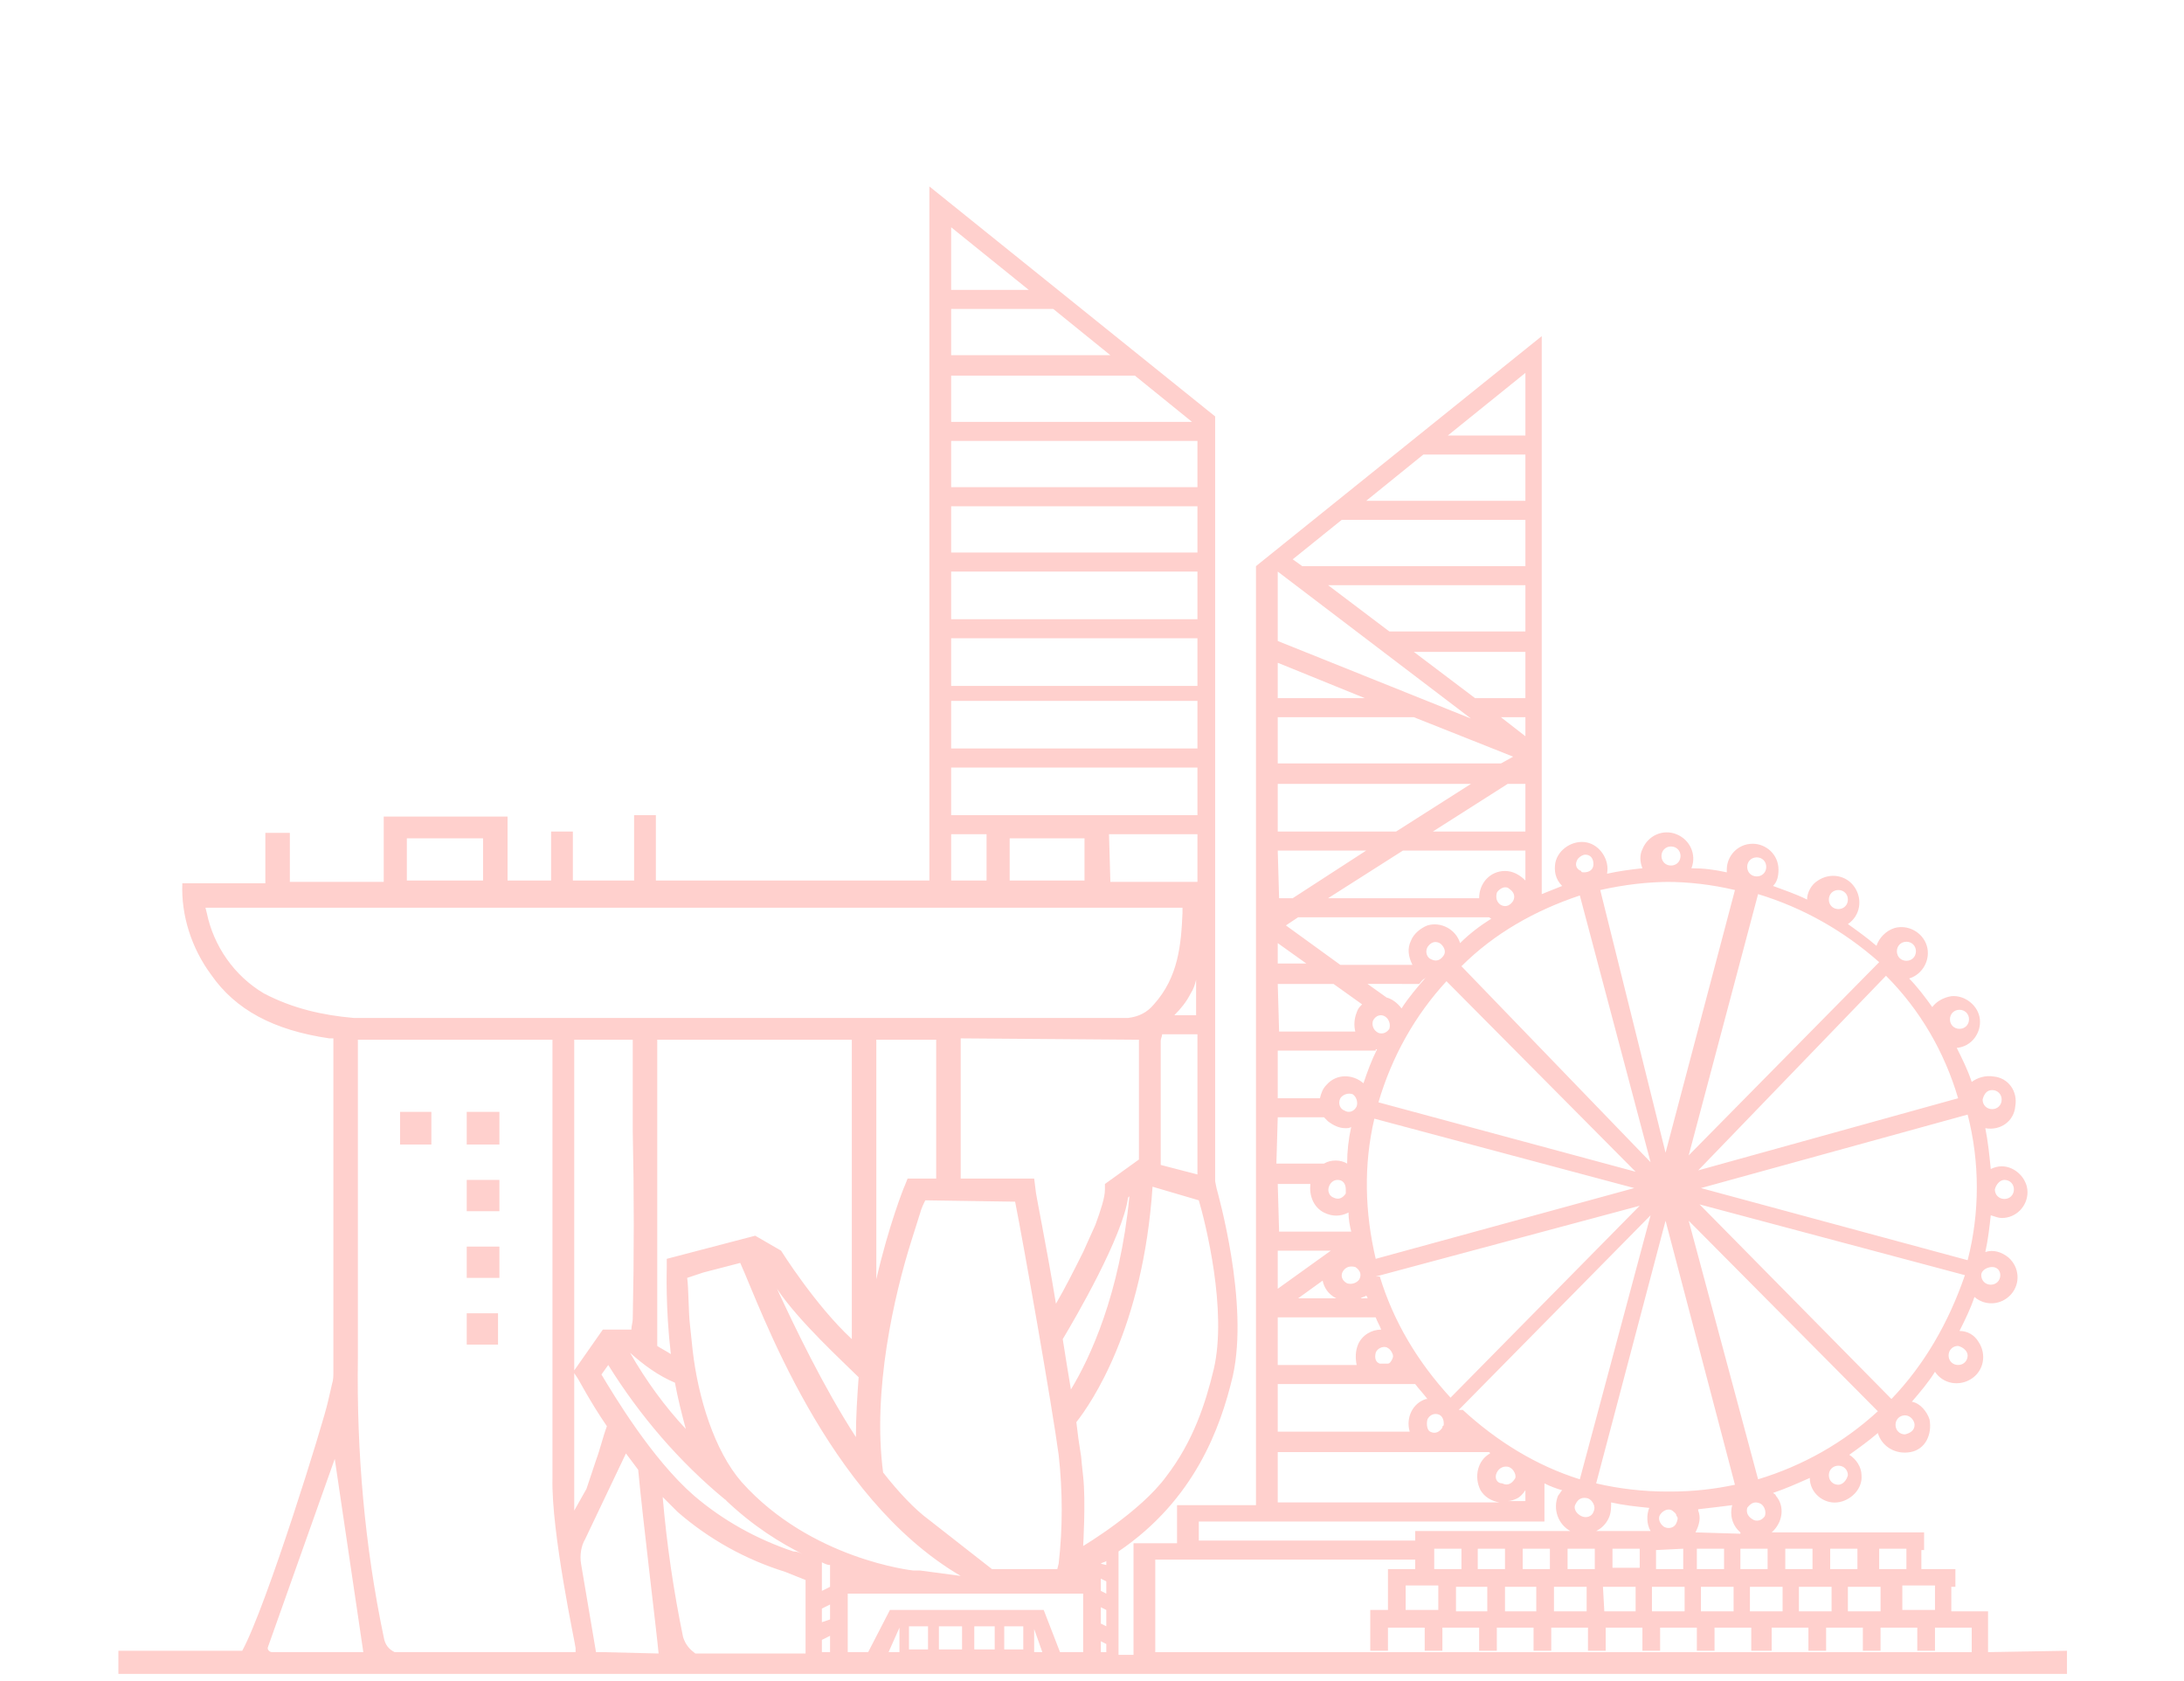 <?xml version="1.0" encoding="utf-8"?>
<!-- Generator: Adobe Illustrator 23.0.3, SVG Export Plug-In . SVG Version: 6.00 Build 0)  -->
<svg version="1.1" id="图层_1" xmlns="http://www.w3.org/2000/svg" xmlns:xlink="http://www.w3.org/1999/xlink" x="0px" y="0px"
	 viewBox="0 0 160.5 123.5" style="enable-background:new 0 0 160.5 123.5;" xml:space="preserve">
<style type="text/css">
	.st0{opacity:0.5;}
	.st1{fill:#FFA19B;}
</style>
<g class="st0">
	<rect x="34.3" y="86.7" class="st1" width="2.4" height="2.3"/>
	<polygon class="st1" points="34.3,84.1 36.7,84.1 36.7,81.7 34.3,81.7 	"/>
	<rect x="29.4" y="81.7" class="st1" width="2.3" height="2.4"/>
	<rect x="34.3" y="91.6" class="st1" width="2.4" height="2.3"/>
	<rect x="34.3" y="96.5" class="st1" width="2.3" height="2.3"/>
	<path class="st1" d="M146.1,121.4v-3h-2.7v-1.8h0.3v-1.3h-2.5v-1.4h0.2v-1.3h-11.2c0.8-0.7,1-1.9,0.3-2.7c0-0.1-0.1-0.1-0.2-0.2
		c0.9-0.3,1.8-0.7,2.7-1.1c0,1.1,1,1.9,2,1.8s1.9-1,1.8-2c0-0.6-0.4-1.2-0.9-1.5c0.7-0.5,1.4-1,2.1-1.6c0.3,1,1.3,1.6,2.4,1.4
		s1.6-1.3,1.4-2.4c-0.2-0.6-0.7-1.2-1.3-1.3c0.6-0.7,1.2-1.4,1.7-2.2c0.6,0.9,1.8,1.1,2.7,0.5s1.1-1.8,0.5-2.7
		c-0.3-0.5-0.8-0.8-1.4-0.8c0.4-0.8,0.8-1.6,1.1-2.5c0.8,0.7,2,0.6,2.7-0.2c0.7-0.8,0.6-2-0.2-2.7c-0.5-0.4-1.1-0.6-1.7-0.4
		c0.2-0.9,0.3-1.8,0.4-2.7c0.3,0.1,0.6,0.2,0.8,0.2c1.1,0,1.9-0.9,1.9-1.9s-0.9-1.9-1.9-1.9l0,0c-0.3,0-0.6,0.1-0.8,0.2
		c-0.1-1-0.2-2-0.4-3c1.1,0.2,2.1-0.5,2.2-1.6c0.2-1.1-0.5-2.1-1.6-2.2c-0.6-0.1-1.2,0.1-1.6,0.4c-0.3-0.9-0.7-1.7-1.1-2.5
		c1.1-0.1,1.8-1.1,1.7-2.1s-1.1-1.8-2.1-1.7c-0.6,0.1-1.1,0.4-1.4,0.8c-0.5-0.7-1.1-1.5-1.7-2.1c1-0.3,1.6-1.4,1.3-2.4
		s-1.4-1.6-2.4-1.3c-0.6,0.2-1.1,0.7-1.3,1.3c-0.7-0.6-1.4-1.1-2.1-1.6c0.9-0.6,1.1-1.8,0.5-2.7s-1.8-1.1-2.7-0.5
		c-0.5,0.3-0.8,0.9-0.8,1.4c-0.8-0.4-1.7-0.7-2.5-1c0.3-0.3,0.4-0.7,0.4-1.2c0-1.1-0.9-1.9-1.9-1.9c-1.1,0-1.9,0.9-1.9,1.9
		c0,0.1,0,0.2,0,0.2c-0.9-0.2-1.7-0.3-2.6-0.3c0.4-1-0.1-2.1-1.1-2.5s-2.1,0.1-2.5,1.1c-0.2,0.4-0.2,0.9,0,1.4
		c-0.9,0.1-1.7,0.2-2.6,0.4c0.2-1-0.5-2.1-1.5-2.3s-2.1,0.5-2.3,1.5c-0.1,0.6,0,1.2,0.5,1.7c-0.5,0.2-1,0.4-1.5,0.6v-41l-21,16.9v69
		h-5.8v2.8h-3.2v8.2h-1.1v-0.2V120v-1.2v-1.2v-1v-1.2V114c5.6-3.8,7.5-9.1,8.4-12.9c1.2-5.4-1.1-13.4-1.2-13.8l-0.1-0.5l0,0V30.6
		l-21-16.9v51H48.2v-4.8h-1.6v4.8h-4.5v-3.6h-1.6v3.6h-3.2V60h-9.1v4.8h-6.9v-3.6h-1.8v3.7h-6.1c-0.1,2.4,0.7,4.8,2.1,6.7
		c1.8,2.6,4.6,4.1,8.7,4.7h0.3v24.5c0,0.3,0,0.6-0.1,0.9l-0.3,1.3c-0.3,1.4-4.5,15-6.3,18.3H8.7v1.7h143.2v-1.7L146.1,121.4
		L146.1,121.4z M147.3,86.7L147.3,86.7L147.3,86.7c0.4,0,0.7,0.3,0.7,0.7s-0.3,0.7-0.7,0.7s-0.7-0.3-0.7-0.7
		C146.7,87,147,86.7,147.3,86.7z M28.2,120.3c-1.4-6.7-2-13.6-1.9-20.5V76.4h14.3v32.2c-0.1,4,1.7,12.3,1.7,12.5v0.3H29
		C28.6,121.2,28.3,120.9,28.2,120.3z M70.6,85.4c0-2.7,0-5.4,0-8.2v-0.9l13.1,0.1v8.8L81.2,87v0.4c0,0.6-0.3,1.5-0.7,2.6l-0.9,2
		c-0.6,1.2-1.3,2.6-2,3.8c-0.7-4.3-1.5-8.1-1.5-8.4L76,86.6h-5.4V85.4z M66.1,121.4h-0.8l0.8-1.8V121.4z M68.2,121.2h-1.4v-1.7h1.4
		V121.2z M70.7,121.2H69v-1.7h1.7V121.2z M73.1,121.2h-1.5v-1.7h1.5V121.2z M75.2,121.2h-1.4v-1.7h1.4V121.2z M77.9,121.4l-1.2-3.1
		H65.4l-1.6,3.1h-1.5v-4.3h5.3h6.7h5.3v4.3H77.9z M76.6,121.4H76v-1.7L76.6,121.4z M44.3,121.4c-0.3,0-0.5,0-0.5,0l-1.1-6.5
		c-0.1-0.6,0-1.3,0.3-1.8l3-6.3c0.3,0.4,0.6,0.8,0.9,1.2c0.3,3.3,1.4,12.3,1.5,13.5L44.3,121.4L44.3,121.4z M42.2,100.9l0.2,0.3
		c0.1,0.1,0.9,1.7,2.2,3.6c-0.3,0.8-0.5,1.7-0.8,2.5c-0.2,0.6-0.4,1.2-0.6,1.8l-0.1,0.3l-0.9,1.6C42.2,111,42.2,100.9,42.2,100.9z
		 M46.3,99.4c1,0.9,2.1,1.7,3.3,2.2c0.2,1.1,0.5,2.3,0.8,3.4C48.9,103.4,47.5,101.5,46.3,99.4L46.3,99.4z M53.3,110.2
		C53.4,110.2,53.4,110.3,53.3,110.2c2.1,2,4.1,3.2,5.7,4c-0.2-0.1-0.4-0.2-0.7-0.2c-2.7-0.9-5.2-2.3-7.3-4.1
		c-3.1-2.7-5.9-7.4-6.8-8.9l0.5-0.7C47,104,49.9,107.4,53.3,110.2z M63.1,101.2c-0.1,1.4-0.2,2.9-0.2,4.4c-2.4-3.7-4.5-8.1-5.8-10.9
		C58.7,97.1,62,100.1,63.1,101.2z M70.6,115.8l-3-0.4h-0.5c0,0-7.5-0.8-12.6-6.5c-2-2.3-3.2-6.2-3.6-9.7l-0.2-1.9
		c-0.1-0.8-0.1-2.8-0.2-3.4l1.2-0.4l2.7-0.7C55.9,96.1,60.7,110,70.6,115.8z M74.6,88.3c0.6,3,2.7,14.9,3.2,18.6
		c0.3,2.7,0.3,5.4,0,8l-0.1,0.4h-4.8l-4.6-3.6c-1.1-0.8-2.3-2.1-3.4-3.5c-0.8-6,0.8-13,2.1-17.1l0.6-1.9c0.1-0.4,0.3-0.8,0.4-1
		L74.6,88.3L74.6,88.3z M61,120.2v1.2h-0.6v-0.9L61,120.2z M60.4,119.2v-1l0.6-0.3v1.1L60.4,119.2z M61,116.6l-0.6,0.3v-2.1
		c0.2,0.1,0.4,0.2,0.6,0.2V116.6z M50.2,120.3c-0.7-3.4-1.2-6.8-1.5-10.3c0.4,0.4,0.7,0.7,1.1,1.1c2.3,2,5,3.5,7.9,4.4
		c0.5,0.2,1,0.4,1.5,0.6v1.4v1.3v0.9v1.8h-8.1C50.7,121.2,50.4,120.9,50.2,120.3z M78.7,102.1c-0.2-1.2-0.4-2.4-0.6-3.7l0,0
		c0.9-1.5,4.4-7.5,4.8-10.4l0.1-0.1C82.3,95.1,80.1,99.8,78.7,102.1z M68.7,86.6h-2l-0.2,0.5c-0.1,0.2-1.2,3-2.1,6.9V76.4h4.4v10.2
		H68.7z M62.6,98.4c-2.7-2.5-5.2-6.5-5.2-6.5l-1.9-1.1l0,0l0,0L49,92.5v0.6c0,0.2-0.1,3,0.3,6.4c-0.3-0.2-0.7-0.4-1-0.6V76.4h14.3
		V98.4z M46.5,96.9c0,0.3-0.1,0.5-0.1,0.8h-2.1l-2.1,3V76.4h4.3v1.3c0,1.8,0,3.6,0,5.4C46.6,87.6,46.6,92.3,46.5,96.9z M142.2,116.5
		v1.8h-2.4v-1.8H142.2z M138.1,113.8h2v1.5h-2V113.8z M138.2,116.6v1.8h-2.4v-1.8H138.2z M134.5,113.8h2v1.5h-2V113.8z M134.6,116.6
		v1.8h-2.4v-1.8H134.6z M131.2,113.8h2v1.5h-2V113.8z M131,116.6v1.8h-2.4v-1.8H131z M129.9,113.8v1.5h-2v-1.5H129.9z M128.4,110.8
		C128.5,110.8,128.5,110.8,128.4,110.8L128.4,110.8c0.3-0.4,0.6-0.5,1-0.3c0.3,0.2,0.4,0.6,0.3,0.9c-0.2,0.3-0.5,0.4-0.8,0.3
		C128.5,111.5,128.3,111.2,128.4,110.8z M135.1,109.1c-0.4,0-0.7-0.3-0.7-0.7c0-0.4,0.3-0.7,0.7-0.7s0.7,0.3,0.7,0.7
		C135.7,108.8,135.4,109.1,135.1,109.1z M129.2,108.7l-5.1-19l13.9,14C135.5,106,132.5,107.7,129.2,108.7z M125,116.6h2.4v1.8H125
		V116.6z M124.7,115.3v-1.5h2v1.5H124.7z M124.6,112.6L124.6,112.6c0.3-0.6,0.4-1.1,0.2-1.6v-0.1c0.9-0.1,1.7-0.2,2.5-0.3
		c-0.2,0.7,0,1.5,0.6,2v0.1L124.6,112.6L124.6,112.6z M123.7,113.8v1.5h-2v-1.4L123.7,113.8L123.7,113.8z M122,111.3
		c0.2-0.3,0.6-0.5,0.9-0.3c0.1,0.1,0.3,0.2,0.3,0.4c0.2,0.1,0,0.5,0,0.5c-0.1,0.3-0.5,0.5-0.9,0.3l0,0
		C122,112,121.8,111.6,122,111.3z M123.8,116.6v1.8h-2.4v-1.8H123.8z M122.8,109.6h-0.3c-1.7,0-3.5-0.2-5.2-0.6l5.1-19.3l5.1,19.4
		C126.1,109.4,124.5,109.6,122.8,109.6z M118.5,115.2v-1.4h2v1.4H118.5z M120.2,116.6v1.8h-2.3l-0.1-1.8H120.2z M117.3,112.5
		c0.4-0.2,0.7-0.5,0.9-0.9l0,0c0.2-0.4,0.2-0.8,0.2-1.2c0.9,0.2,1.8,0.3,2.8,0.4c-0.2,0.5-0.2,1.2,0.1,1.7H117.3z M115.2,115.3v-1.5
		h2v1.5H115.2z M116.6,116.6v1.8h-2.4v-1.8H116.6z M115.8,110.5L115.8,110.5c0.2-0.4,0.5-0.5,0.9-0.4c0.2,0.1,0.3,0.2,0.4,0.4
		c0.1,0.2,0.1,0.4,0,0.6l0,0c-0.1,0.3-0.5,0.5-0.9,0.3l0,0C115.8,111.2,115.6,110.8,115.8,110.5z M116.1,108.7
		c-3.2-1-6.1-2.8-8.6-5.1h-0.3l14.1-14.3L116.1,108.7z M101.1,99.4c0.1-0.3,0.5-0.5,0.8-0.4c0.2,0.1,0.3,0.2,0.4,0.4
		c0.1,0.2,0.1,0.3,0,0.5l0,0c-0.1,0.2-0.2,0.3-0.3,0.3h-0.6C101.1,100.1,101,99.8,101.1,99.4z M101.4,93.8h-0.3l19.4-5.2l-13.9,14.1
		C104.2,100.1,102.4,97.1,101.4,93.8z M98.8,81.6c-0.3-0.1-0.5-0.5-0.3-0.9l0,0c0.2-0.3,0.6-0.4,0.9-0.3c0.3,0.2,0.4,0.6,0.3,0.9
		C99.5,81.7,99.1,81.8,98.8,81.6z M98.7,93.4c0.2-0.3,0.5-0.4,0.9-0.3c0.3,0.2,0.5,0.5,0.3,0.9l0,0c-0.2,0.3-0.6,0.4-0.9,0.3
		C98.6,94.1,98.5,93.7,98.7,93.4z M99.5,91.8L99.5,91.8L99.5,91.8L99.5,91.8z M97.2,94.1c0.1,0.5,0.4,1,1,1.3h-2.8L97.2,94.1z
		 M112.1,46.4h-10L97.6,43h14.5V46.4z M112.1,47.9v3.4h-3.7l-4.5-3.4H112.1z M112.1,52.7v1.4l-1.8-1.4H112.1z M112.1,61.1h-6.8
		l5.5-3.5h1.3V61.1z M112.1,62.5v2.2c-0.4-0.4-0.9-0.7-1.5-0.7c-1.1,0-1.9,0.9-1.9,2H97.6l5.5-3.5H112.1z M110,65.6
		C110.1,65.6,110.1,65.6,110,65.6L110,65.6c0.1-0.2,0.4-0.4,0.6-0.4c0.1,0,0.2,0,0.3,0.1c0.3,0.2,0.5,0.5,0.3,0.9
		c-0.2,0.3-0.5,0.5-0.9,0.3C110,66.3,109.9,66,110,65.6z M109.4,67.4c0.1,0,0.1,0.1,0.2,0.1c-0.8,0.5-1.6,1.1-2.3,1.8
		c-0.3-1-1.4-1.6-2.4-1.3c-0.5,0.2-1,0.6-1.2,1.1c-0.3,0.6-0.2,1.2,0.1,1.8h-5.3l-4-2.9l0.9-0.6H109.4z M100.9,75L100.9,75
		c0.2-0.4,0.6-0.5,0.9-0.3s0.4,0.6,0.3,0.9c-0.2,0.3-0.5,0.4-0.8,0.3C100.9,75.7,100.8,75.3,100.9,75z M106.1,70.2
		c-0.2,0.3-0.5,0.5-0.9,0.3c-0.3-0.1-0.5-0.5-0.3-0.9l0,0c0.2-0.3,0.5-0.5,0.9-0.3l0,0C106.1,69.5,106.3,69.9,106.1,70.2z
		 M104.3,72.3c0.1-0.1,0.2-0.3,0.4-0.4l0.1-0.1l0,0c-0.6,0.7-1.3,1.5-1.8,2.3c-0.3-0.4-0.7-0.7-1.1-0.8l-1.4-1H104.3z M106.3,72.1
		l13.9,14L101.3,81C102.3,77.6,104,74.6,106.3,72.1z M120.1,87.3l-19,5.2c-0.8-3.4-0.9-6.9-0.1-10.3L120.1,87.3z M100.5,95.4H100
		c0.1-0.1,0.3-0.1,0.4-0.2C100.4,95.2,100.5,95.3,100.5,95.4z M104.9,104.3c0.1-0.2,0.3-0.4,0.6-0.4c0.4,0,0.6,0.3,0.6,0.7
		c0,0.1,0,0.2-0.1,0.2v0.1c-0.2,0.3-0.5,0.5-0.9,0.3l0,0C104.9,105.1,104.8,104.7,104.9,104.3C104.9,104.4,104.9,104.4,104.9,104.3z
		 M110,108.2L110,108.2c0.2-0.4,0.6-0.5,0.9-0.4c0.2,0.1,0.3,0.2,0.4,0.4c0.1,0.2,0.1,0.4,0,0.5c-0.2,0.3-0.5,0.5-0.9,0.3l0,0
		C110,109,109.8,108.6,110,108.2z M111.5,110.1c0.2-0.1,0.4-0.3,0.6-0.6v0.8h-1.3C111,110.3,111.3,110.2,111.5,110.1z M140.7,104.7
		c0,0.4-0.3,0.6-0.7,0.7c-0.4,0-0.7-0.3-0.7-0.7s0.3-0.7,0.7-0.7S140.7,104.4,140.7,104.7z M144.6,99.6c0,0.4-0.3,0.7-0.7,0.7
		s-0.7-0.3-0.7-0.7s0.3-0.7,0.7-0.7C144.3,99,144.6,99.3,144.6,99.6z M139,102.8l-14.1-14.3l19.5,5.2
		C143.2,97.2,141.4,100.3,139,102.8z M146.4,80.1L146.4,80.1c0.4,0,0.7,0.3,0.7,0.7s-0.3,0.7-0.7,0.7s-0.7-0.3-0.7-0.7
		C145.8,80.4,146,80.1,146.4,80.1z M146.4,93.1c0.4,0,0.6,0.3,0.6,0.6l0,0c0,0.4-0.3,0.7-0.7,0.7s-0.7-0.3-0.7-0.7
		S146.1,93.1,146.4,93.1z M144.6,81.9c0.9,3.5,0.9,7.2,0,10.7L125,87.3L144.6,81.9z M144,74.2L144,74.2c0.4,0,0.7,0.3,0.7,0.7
		s-0.3,0.7-0.7,0.7s-0.7-0.3-0.7-0.7S143.6,74.2,144,74.2z M140.1,69.2c0.4,0,0.7,0.3,0.7,0.7s-0.3,0.7-0.7,0.7s-0.7-0.3-0.7-0.7
		S139.7,69.2,140.1,69.2z M138.6,71.7c2.5,2.5,4.3,5.6,5.3,9L124.8,86L138.6,71.7z M135.1,65.4L135.1,65.4L135.1,65.4
		c0.4,0,0.7,0.3,0.7,0.7s-0.3,0.7-0.7,0.7s-0.7-0.3-0.7-0.7C134.4,65.7,134.7,65.4,135.1,65.4z M129.1,63L129.1,63
		c0.4,0,0.7,0.3,0.7,0.7c0,0.4-0.3,0.7-0.7,0.7s-0.7-0.3-0.7-0.7C128.4,63.3,128.7,63,129.1,63z M129.2,65.7c3.3,1,6.3,2.7,8.9,5
		l-14,14.2L129.2,65.7z M122.8,62.2c0.4,0,0.7,0.3,0.7,0.7s-0.3,0.7-0.7,0.7c-0.4,0-0.7-0.3-0.7-0.7S122.4,62.2,122.8,62.2z
		 M122.8,64.8h-0.4c1.7,0,3.4,0.2,5.1,0.6l-5.1,19.3l-4.8-19.3C119.4,65,121.1,64.8,122.8,64.8z M115.9,63.2L115.9,63.2L115.9,63.2
		c0.1-0.2,0.4-0.4,0.6-0.4c0.4,0,0.6,0.3,0.6,0.7s-0.3,0.6-0.7,0.6c-0.1,0-0.2,0-0.2-0.1C115.9,63.9,115.7,63.6,115.9,63.2z
		 M116.1,65.8l5.2,19.6L107.4,71C109.8,68.6,112.8,66.9,116.1,65.8z M112.1,27.4V32h-5.7L112.1,27.4z M104.6,33.4h7.5v3.4h-11.7
		L104.6,33.4z M98.6,38.2h13.5v3.4H95.7L95,41.1L98.6,38.2z M93.9,42l14.2,10.8l-14.2-5.7V42z M93.9,48.7l6.4,2.6h-6.4V48.7z
		 M93.9,52.7h10l7.3,2.9l-0.9,0.5H93.9V52.7z M93.9,57.6h14.2l-5.5,3.5h-8.7V57.6z M93.9,62.5h6.5L95,66h-1L93.9,62.5L93.9,62.5z
		 M93.9,69.3l2.1,1.5h-2.1V69.3z M93.9,72.3H98l2.1,1.5c-0.2,0.2-0.3,0.3-0.4,0.6c-0.2,0.5-0.2,1-0.1,1.4H94L93.9,72.3L93.9,72.3z
		 M93.9,77.2h7.2v-0.1h0.1c-0.4,0.8-0.7,1.6-1,2.5c-0.8-0.7-2-0.7-2.7,0.1c-0.3,0.3-0.4,0.6-0.5,1h-3.1V77.2z M93.9,82.1h3.4
		c0.1,0.1,0.2,0.2,0.3,0.3c0.4,0.3,0.8,0.5,1.3,0.5c0.1,0,0.3,0,0.4-0.1c-0.2,0.9-0.3,1.8-0.3,2.7c-0.5-0.3-1.2-0.3-1.7,0h-3.5
		L93.9,82.1L93.9,82.1z M98.9,87.7C98.7,88,98.4,88.2,98,88l0,0c-0.3-0.1-0.5-0.5-0.3-0.9l0,0c0.1-0.2,0.3-0.4,0.6-0.4
		c0.4,0,0.6,0.3,0.6,0.7C98.9,87.5,98.9,87.5,98.9,87.7L98.9,87.7z M93.9,87h2.4c-0.1,0.8,0.2,1.7,1,2.1c0.6,0.3,1.2,0.3,1.8,0
		c0,0.5,0.1,1,0.2,1.4H94L93.9,87L93.9,87z M93.9,91.9h3.9l-3.9,2.8V91.9z M93.9,96.8h7.2c0.1,0.3,0.3,0.6,0.4,0.9
		c-0.7,0-1.4,0.4-1.7,1.1c-0.2,0.5-0.2,1-0.1,1.5h-5.8V96.8z M93.9,101.7H104c0.3,0.4,0.6,0.7,0.9,1.1h-0.1c-1,0.3-1.5,1.4-1.2,2.4
		h-9.7C93.9,105.2,93.9,101.7,93.9,101.7z M93.9,106.7h15.5c0,0,0.1,0,0.1,0.1c-0.9,0.5-1.2,1.7-0.7,2.7c0.3,0.5,0.8,0.8,1.4,0.9
		H93.9V106.7z M88.1,111.8h25.4V109c0.4,0.2,0.9,0.4,1.3,0.5c-0.1,0.1-0.2,0.3-0.3,0.4c-0.4,1,0,2.1,0.9,2.6H104v0.7H88.1V111.8z
		 M111.9,115.3v-1.5h2v1.5H111.9z M112.9,116.6v1.8h-2.3v-1.8H112.9z M105.7,116.5v1.8h-2.4v-1.8H105.7z M105.4,115.3v-1.5h2v1.5
		H105.4z M107,116.6h2.3v1.8H107V116.6z M108.6,115.3v-1.5h2v1.5H108.6z M84.9,114.6h1.7l0,0H104v0.7h-2v1.2v1.8h-1.3v3h1.3v-1.7
		h2.7v1.7h1.3v-1.7h2.7v1.7h1.3v-1.7h2.7v1.7h1.3v-1.7h2.7v1.7h1.3v-1.7h2.7v1.7h1.3v-1.7h2.7v1.7h1.3v-1.7h2.7v1.7h1.5v-1.7h2.7
		v1.7h1.3v-1.7h2.7v1.7h1.3v-1.7h2.7v1.7h1.3v-1.7h2.7v1.8h-60V114.6z M80.9,121.4v-0.8l0.4,0.2v0.6
		C81.3,121.4,80.9,121.4,80.9,121.4z M81.3,116.2v0.9l-0.4-0.2V116L81.3,116.2z M80.9,114.9c0.1-0.1,0.3-0.1,0.4-0.2v0.3L80.9,114.9
		z M81.3,118.3v1.2l-0.4-0.2v-1.2L81.3,118.3z M89.2,100.6c-0.6,2.5-1.5,5.3-3.5,7.9c-1.9,2.6-6.1,5.1-6.1,5.1s0.2-3.3,0-5.1
		s-0.1-1.2-0.2-1.8c-0.1-0.6-0.2-1.3-0.3-2.2c1.1-1.4,4.9-6.9,5.6-17.3l3.4,1C88.6,89.9,90.2,96.3,89.2,100.6z M85.3,85.6v-9.1
		c0-0.2,0.1-0.3,0.1-0.5H88v10.3L85.3,85.6z M74.2,61.6h5.5v3.1h-5.5V61.6z M81.5,61.3H88v3.5h-6.4L81.5,61.3L81.5,61.3z M87.5,73
		c0.2-0.3,0.3-0.6,0.4-1v2.6h-1.6C86.8,74.1,87.2,73.6,87.5,73z M69.9,16.7l5.7,4.6h-5.7V16.7z M69.9,22.7h7.5l4.2,3.4H69.9V22.7z
		 M69.9,27.6h13.5l4.2,3.4H69.9V27.6z M69.9,32.4H88v3.4H69.9V32.4z M69.9,37.2H88v3.4H69.9V37.2z M69.9,42H88v3.5H69.9V42z
		 M69.9,46.9H88v3.5H69.9V46.9z M69.9,51.5H88V55H69.9V51.5z M69.9,56.4H88v3.5H69.9V56.4z M69.9,61.3h2.6v3.4h-2.6V61.3z
		 M29.9,61.6h5.6v3.1h-5.6V61.6z M19.4,73L19.4,73c-2.2-1.3-3.7-3.5-4.2-5.9l-0.1-0.4h71.8v0.4c-0.1,2.3-0.3,4.7-2.1,6.7
		c-0.5,0.6-1.1,0.9-1.9,1H72.4l0,0H26.6c-0.2,0-0.4,0-0.6,0C23.7,74.6,21.5,74.1,19.4,73z M19.7,121l4.9-13.8l2.1,14.2H20
		C19.8,121.4,19.6,121.2,19.7,121z"/>
</g>
</svg>
